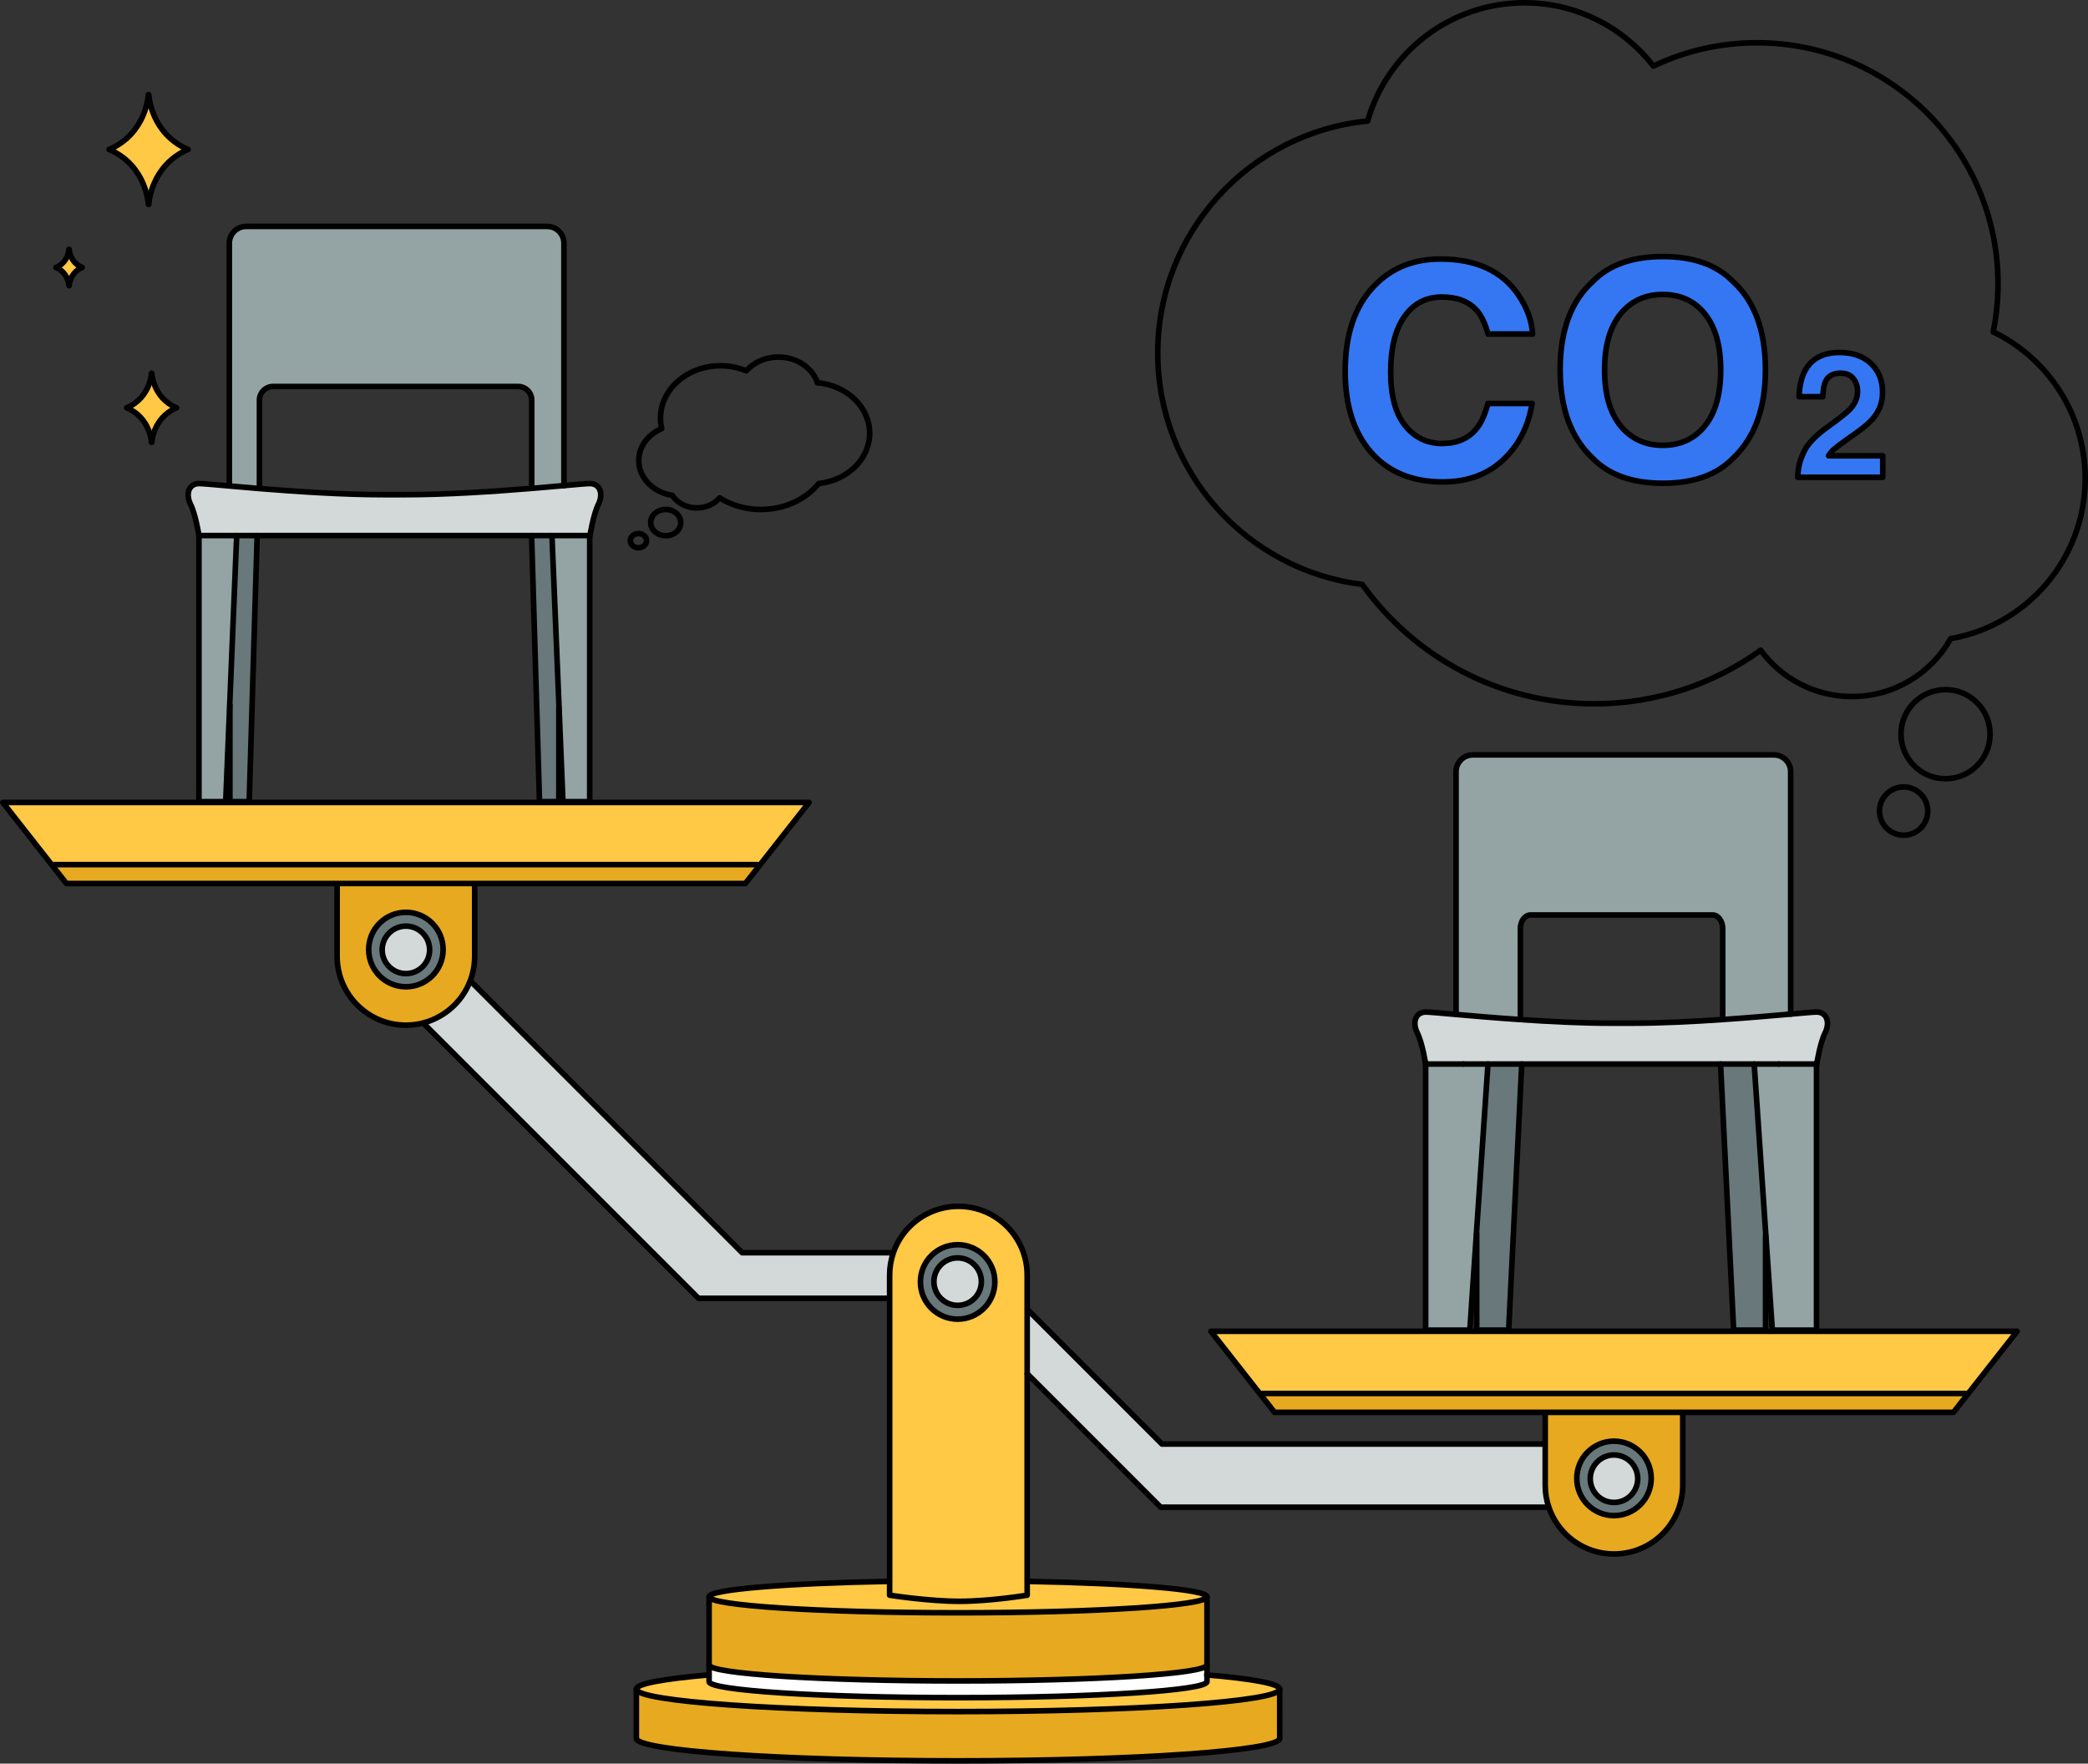 <?xml version="1.0" encoding="UTF-8"?>
<svg id="uuid-170f1ca2-5214-40df-9af7-ec5c4e355859" data-name="レイヤー 2" xmlns="http://www.w3.org/2000/svg" viewBox="0 0 340.162 287.308">
  <rect x="0" y="0" width="340.162" height="287.308" fill="#333333" stroke="none"/>
  <g id="uuid-759eeb41-bf53-4ef1-819f-57a949b0f560" data-name="design">
    <g id="uuid-057a5da3-8f61-454f-9e10-4ccb5ee671f6" data-name="circular02_01">
      <g>
        <path d="M24.24,15.429s.272,6.253,6.366,8.918c-6.094,2.671-6.366,8.923-6.366,8.923h-.073s-.267-6.253-6.36-8.923c6.094-2.666,6.36-8.918,6.36-8.918h.073Z" fill="#ffc845"/>
        <g>
          <path d="M24.167,15.429s-.267,6.253-6.36,8.918c-.005,0-.005,.005-.01,.005" fill="none" stroke="#000" stroke-linecap="round" stroke-linejoin="round" stroke-width=".91"/>
          <path d="M24.24,15.429s.272,6.253,6.366,8.918c.005,0,.005,.005,.01,.005" fill="none" stroke="#000" stroke-linecap="round" stroke-linejoin="round" stroke-width=".91"/>
          <path d="M24.167,33.271s-.267-6.253-6.36-8.923c-.005,0-.005-.005-.01-.005" fill="none" stroke="#000" stroke-linecap="round" stroke-linejoin="round" stroke-width=".91"/>
          <path d="M24.24,33.271s.272-6.253,6.366-8.923c.005,0,.005-.005,.01-.005" fill="none" stroke="#000" stroke-linecap="round" stroke-linejoin="round" stroke-width=".91"/>
        </g>
      </g>
      <g>
        <path d="M24.73,60.816s.168,3.937,4.005,5.616c-3.837,1.682-4.005,5.619-4.005,5.619h-.046s-.168-3.937-4.008-5.619c3.84-1.678,4.008-5.616,4.008-5.616h.046Z" fill="#ffc845"/>
        <g>
          <path d="M24.684,60.816s-.168,3.937-4.008,5.616c-.003,0-.003,.003-.007,.003" fill="none" stroke="#000" stroke-linecap="round" stroke-linejoin="round" stroke-width=".91"/>
          <path d="M24.73,60.816s.168,3.937,4.005,5.616c.003,0,.003,.003,.007,.003" fill="none" stroke="#000" stroke-linecap="round" stroke-linejoin="round" stroke-width=".91"/>
          <path d="M24.684,72.051s-.168-3.937-4.008-5.619c-.003,0-.003-.003-.007-.003" fill="none" stroke="#000" stroke-linecap="round" stroke-linejoin="round" stroke-width=".91"/>
          <path d="M24.73,72.051s.168-3.937,4.005-5.619c.003,0,.003-.003,.007-.003" fill="none" stroke="#000" stroke-linecap="round" stroke-linejoin="round" stroke-width=".91"/>
        </g>
      </g>
      <g>
        <path d="M11.265,40.633s.09,2.063,2.1,2.943c-2.01,.879-2.1,2.942-2.1,2.942h-.024s-.088-2.063-2.098-2.942c2.01-.881,2.098-2.943,2.098-2.943h.024Z" fill="#ffc845"/>
        <g>
          <path d="M11.241,40.633s-.088,2.063-2.098,2.943c-.002,0-.002,.002-.003,.002" fill="none" stroke="#000" stroke-linecap="round" stroke-linejoin="round" stroke-width=".91"/>
          <path d="M11.265,40.633s.09,2.063,2.1,2.943c.002,0,.002,.002,.003,.002" fill="none" stroke="#000" stroke-linecap="round" stroke-linejoin="round" stroke-width=".91"/>
          <path d="M11.241,46.518s-.088-2.063-2.098-2.942c-.002,0-.002-.002-.003-.002" fill="none" stroke="#000" stroke-linecap="round" stroke-linejoin="round" stroke-width=".91"/>
          <path d="M11.265,46.518s.09-2.063,2.1-2.942c.002,0,.002-.002,.003-.002" fill="none" stroke="#000" stroke-linecap="round" stroke-linejoin="round" stroke-width=".91"/>
        </g>
      </g>
      <g>
        <g>
          <path d="M306.721,74.253v3.5h-13.854c.037-1.452,.346-2.774,.932-3.976,.567-1.349,1.909-2.778,4.02-4.285,1.831-1.312,3.018-2.251,3.556-2.815,.829-.884,1.242-1.853,1.242-2.903,0-.855-.236-1.566-.711-2.133-.472-.567-1.153-.851-2.034-.851-1.212,0-2.034,.45-2.472,1.352-.251,.52-.398,1.349-.446,2.483h-3.865c.066-1.721,.376-3.113,.936-4.171,1.061-2.019,2.948-3.029,5.656-3.029,2.141,0,3.847,.593,5.114,1.78,1.264,1.186,1.898,2.756,1.898,4.709,0,1.496-.446,2.826-1.341,3.99-.586,.77-1.551,1.632-2.892,2.579l-1.595,1.131c-.995,.707-1.68,1.22-2.045,1.536-.368,.313-.678,.682-.928,1.102h8.832Z" fill="#3577f3"/>
          <path d="M282.334,45.867c3.522,3.206,5.28,8.003,5.28,14.392,0,6.267-1.758,11.065-5.28,14.392-2.634,2.715-6.444,4.075-11.433,4.075s-8.795-1.36-11.433-4.075c-3.533-3.327-5.302-8.124-5.302-14.392,0-6.389,1.769-11.186,5.302-14.392,2.638-2.712,6.448-4.071,11.433-4.071s8.799,1.36,11.433,4.071Zm-2.012,14.392c0-3.913-.847-6.938-2.542-9.079-1.699-2.137-3.99-3.206-6.879-3.206s-5.191,1.065-6.912,3.194c-1.721,2.133-2.579,5.162-2.579,9.09s.858,6.96,2.579,9.09c1.721,2.13,4.027,3.198,6.912,3.198s5.18-1.069,6.879-3.198c1.695-2.13,2.542-5.158,2.542-9.09Z" fill="#3577f3"/>
          <path d="M249.67,54.412h-7.247c-.461-1.665-1.054-2.918-1.776-3.766-1.29-1.507-3.206-2.262-5.74-2.262-2.583,0-4.617,1.065-6.109,3.191-1.492,2.126-2.236,5.133-2.236,9.023s.788,6.805,2.362,8.743,3.57,2.907,5.995,2.907c2.487,0,4.381-.833,5.685-2.494,.722-.895,1.319-2.236,1.798-4.023h7.2c-.623,3.78-2.207,6.857-4.76,9.222-2.553,2.369-5.825,3.556-9.812,3.556-4.937,0-8.817-1.603-11.643-4.801-2.822-3.217-4.237-7.623-4.237-13.227,0-6.054,1.606-10.722,4.819-14.001,2.797-2.855,6.348-4.281,10.663-4.281,5.774,0,9.996,1.912,12.667,5.74,1.474,2.152,2.266,4.307,2.373,6.474Z" fill="#3577f3"/>
        </g>
        <g>
          <path d="M223.967,46.479c2.797-2.855,6.348-4.281,10.663-4.281,5.774,0,9.996,1.912,12.667,5.74,1.474,2.152,2.266,4.307,2.373,6.474h-7.247c-.461-1.665-1.054-2.918-1.776-3.766-1.29-1.507-3.206-2.262-5.74-2.262-2.583,0-4.617,1.065-6.109,3.191-1.492,2.126-2.236,5.133-2.236,9.023s.788,6.805,2.362,8.743,3.57,2.907,5.995,2.907c2.487,0,4.381-.833,5.685-2.494,.722-.895,1.319-2.236,1.798-4.023h7.2c-.623,3.78-2.207,6.857-4.76,9.222-2.553,2.369-5.825,3.556-9.812,3.556-4.937,0-8.817-1.603-11.643-4.801-2.822-3.217-4.237-7.623-4.237-13.227,0-6.054,1.606-10.722,4.819-14.001Z" fill="none" stroke="#000" stroke-linecap="round" stroke-linejoin="round" stroke-width=".91"/>
          <path d="M282.334,74.65c-2.634,2.715-6.444,4.075-11.433,4.075s-8.795-1.36-11.433-4.075c-3.533-3.327-5.302-8.124-5.302-14.392,0-6.389,1.769-11.186,5.302-14.392,2.638-2.712,6.448-4.071,11.433-4.071s8.799,1.36,11.433,4.071c3.522,3.206,5.28,8.003,5.28,14.392,0,6.267-1.758,11.065-5.28,14.392Z" fill="none" stroke="#000" stroke-linecap="round" stroke-linejoin="round" stroke-width=".91"/>
          <path d="M277.779,69.348c1.695-2.13,2.542-5.158,2.542-9.09s-.847-6.938-2.542-9.079c-1.699-2.137-3.99-3.206-6.879-3.206s-5.191,1.065-6.912,3.194c-1.721,2.133-2.579,5.162-2.579,9.09s.858,6.96,2.579,9.09c1.721,2.13,4.027,3.198,6.912,3.198s5.18-1.069,6.879-3.198Z" fill="none" stroke="#000" stroke-linecap="round" stroke-linejoin="round" stroke-width=".91"/>
          <path d="M293.8,73.777c.567-1.349,1.909-2.778,4.02-4.285,1.831-1.312,3.018-2.251,3.556-2.815,.829-.884,1.242-1.853,1.242-2.903,0-.855-.236-1.566-.711-2.133-.472-.567-1.153-.851-2.034-.851-1.212,0-2.034,.45-2.472,1.352-.251,.52-.398,1.349-.446,2.483h-3.865c.066-1.721,.376-3.113,.936-4.171,1.061-2.019,2.948-3.029,5.656-3.029,2.141,0,3.847,.593,5.114,1.78,1.264,1.186,1.898,2.756,1.898,4.709,0,1.496-.446,2.826-1.341,3.99-.586,.77-1.551,1.632-2.892,2.579l-1.595,1.131c-.995,.707-1.68,1.22-2.045,1.536-.368,.313-.678,.682-.928,1.102h8.832v3.5h-13.854c.037-1.452,.346-2.774,.932-3.976Z" fill="none" stroke="#000" stroke-linecap="round" stroke-linejoin="round" stroke-width=".91"/>
        </g>
      </g>
      <g>
        <g>
          <polygon points="328.614 216.88 320.502 227.204 320.251 227.008 205.28 227.008 205.243 227.037 197.268 216.88 328.614 216.88" fill="#ffc845"/>
          <polygon points="320.502 227.204 318.242 230.081 274.143 230.081 251.735 230.081 207.636 230.081 205.243 227.037 205.28 227.008 320.251 227.008 320.502 227.204" fill="#e7a91f"/>
          <path d="M274.143,230.496v11.456c0,3.092-1.254,5.896-3.281,7.923s-4.827,3.281-7.923,3.281c-4.942,0-9.136-3.2-10.623-7.642-.377-1.117-.581-2.316-.581-3.562v-11.87h22.408v.414Zm-5.138,10.342c0-3.348-2.715-6.063-6.066-6.063s-6.063,2.715-6.063,6.063,2.715,6.066,6.063,6.066,6.066-2.715,6.066-6.066Z" fill="#e7a91f"/>
          <path d="M262.939,234.775c3.351,0,6.066,2.715,6.066,6.063s-2.715,6.066-6.066,6.066-6.063-2.715-6.063-6.066,2.715-6.063,6.063-6.063Zm3.869,6.114c0-2.134-1.731-3.865-3.869-3.865s-3.865,1.731-3.865,3.865,1.731,3.869,3.865,3.869,3.869-1.731,3.869-3.869Z" fill="#69787a"/>
          <path d="M262.939,237.024c2.138,0,3.869,1.731,3.869,3.865s-1.731,3.869-3.869,3.869-3.865-1.731-3.865-3.869,1.731-3.865,3.865-3.865Z" fill="#d3d9d9"/>
          <path d="M252.316,245.513l-.048,.018h-63.178l-21.739-21.739h-.011v-10.413h.096l21.868,21.868h62.431v6.702c0,1.247,.203,2.445,.581,3.562Z" fill="#d3d9d9"/>
          <path d="M208.483,275.168v8.023c0,2.023-23.462,3.662-52.407,3.662s-52.407-1.639-52.407-3.662v-8.023c0,2.023,23.462,3.662,52.407,3.662s52.407-1.639,52.407-3.662Z" fill="#e7a91f"/>
          <path d="M196.632,272.852c7.405,.633,11.851,1.435,11.851,2.316,0,2.023-23.462,3.662-52.407,3.662s-52.407-1.639-52.407-3.662c0-.877,4.431-1.683,11.818-2.316h.033v1.099c0,1.439,18.158,2.608,40.555,2.608s40.555-1.169,40.555-2.608v-1.099Z" fill="#ffc845"/>
          <path d="M196.632,272.852v1.099c0,1.439-18.158,2.608-40.555,2.608s-40.555-1.169-40.555-2.608v-2.726c0,1.443,18.158,2.611,40.555,2.611s40.555-1.169,40.555-2.611v1.628Z" fill="#fff"/>
          <path d="M196.632,260.124v11.101c0,1.443-18.158,2.611-40.555,2.611s-40.555-1.169-40.555-2.611v-11.101c0,1.443,18.158,2.611,40.555,2.611s40.555-1.169,40.555-2.611Z" fill="#e7a91f"/>
          <path d="M167.388,257.62c16.893,.314,29.244,1.317,29.244,2.504,0,1.443-18.158,2.611-40.555,2.611s-40.555-1.169-40.555-2.611c0-1.191,12.41-2.193,29.366-2.508h.044v2.253s6.299,.995,11.389,.995,11.019-.995,11.019-.995v-2.249h.048Z" fill="#ffc845"/>
          <path d="M167.34,257.62v2.249s-5.926,.995-11.019,.995-11.389-.995-11.389-.995v-52.144c0-1.254,.207-2.463,.588-3.588,.555-1.653,1.487-3.129,2.693-4.335,2.027-2.027,4.827-3.281,7.923-3.281,6.188,0,11.204,5.016,11.204,11.204v49.895Zm-5.264-48.782c0-3.351-2.715-6.066-6.063-6.066s-6.066,2.715-6.066,6.066,2.715,6.063,6.066,6.063,6.063-2.715,6.063-6.063Z" fill="#ffc845"/>
          <path d="M156.014,202.772c3.348,0,6.063,2.715,6.063,6.066s-2.715,6.063-6.063,6.063-6.066-2.715-6.066-6.063,2.715-6.066,6.066-6.066Zm3.865,6.014c0-2.138-1.731-3.869-3.865-3.869s-3.869,1.731-3.869,3.869,1.731,3.865,3.869,3.865,3.865-1.731,3.865-3.865Z" fill="#69787a"/>
          <path d="M156.014,204.918c2.134,0,3.865,1.731,3.865,3.869s-1.731,3.865-3.865,3.865-3.869-1.731-3.869-3.865,1.731-3.869,3.869-3.869Z" fill="#d3d9d9"/>
          <path d="M145.354,204.082l.166,.055c-.381,1.124-.588,2.334-.588,3.588v3.78h-31.141l-44.672-44.672-.063-.215c1.916-.518,3.629-1.531,4.994-2.896,1.08-1.08,1.938-2.378,2.504-3.825l.296,.118,44.066,44.066h24.439Z" fill="#d3d9d9"/>
          <polygon points="131.801 130.728 123.689 141.052 123.437 140.856 8.467 140.856 8.43 140.885 .455 130.728 131.801 130.728" fill="#ffc845"/>
          <polygon points="123.689 141.052 121.429 143.929 77.33 143.929 54.922 143.929 10.823 143.929 8.43 140.885 8.467 140.856 123.437 140.856 123.689 141.052" fill="#e7a91f"/>
          <path d="M77.33,144.344v11.456c0,1.446-.274,2.83-.777,4.098-.566,1.446-1.424,2.745-2.504,3.825-1.365,1.365-3.078,2.378-4.994,2.896-.932,.255-1.916,.388-2.93,.388-6.188,0-11.204-5.019-11.204-11.208v-11.87h22.408v.414Zm-5.138,10.346c0-3.351-2.715-6.066-6.066-6.066s-6.063,2.715-6.063,6.066,2.715,6.063,6.063,6.063,6.066-2.715,6.066-6.063Z" fill="#e7a91f"/>
          <path d="M66.126,148.623c3.351,0,6.066,2.715,6.066,6.066s-2.715,6.063-6.066,6.063-6.063-2.715-6.063-6.063,2.715-6.066,6.063-6.066Zm3.865,6.118c0-2.138-1.731-3.869-3.865-3.869s-3.865,1.731-3.865,3.869,1.731,3.865,3.865,3.865,3.865-1.731,3.865-3.865Z" fill="#69787a"/>
          <path d="M66.126,150.872c2.134,0,3.865,1.731,3.865,3.869s-1.731,3.865-3.865,3.865-3.865-1.731-3.865-3.865,1.731-3.869,3.865-3.869Z" fill="#d3d9d9"/>
        </g>
        <g>
          <path d="M144.932,257.616v2.253s6.299,.995,11.389,.995,11.019-.995,11.019-.995v-52.144c0-6.188-5.016-11.204-11.204-11.204-3.096,0-5.896,1.254-7.923,3.281-1.206,1.206-2.138,2.682-2.693,4.335-.381,1.124-.588,2.334-.588,3.588v49.891Z" fill="none" stroke="#000" stroke-linecap="round" stroke-linejoin="round" stroke-width=".91"/>
          <path d="M162.076,208.838c0,3.348-2.715,6.063-6.063,6.063s-6.066-2.715-6.066-6.063,2.715-6.066,6.066-6.066,6.063,2.715,6.063,6.066Z" fill="none" stroke="#000" stroke-linecap="round" stroke-linejoin="round" stroke-width=".91"/>
          <path d="M159.879,208.787c0,2.134-1.731,3.865-3.865,3.865s-3.869-1.731-3.869-3.865,1.731-3.869,3.869-3.869,3.865,1.731,3.865,3.869Z" fill="none" stroke="#000" stroke-linecap="round" stroke-linejoin="round" stroke-width=".91"/>
          <path d="M54.922,144.344v11.456c0,6.188,5.016,11.208,11.204,11.208,1.014,0,1.997-.133,2.93-.388,1.916-.518,3.629-1.531,4.994-2.896,1.08-1.08,1.938-2.378,2.504-3.825,.503-1.269,.777-2.652,.777-4.098v-11.456" fill="none" stroke="#000" stroke-linecap="round" stroke-linejoin="round" stroke-width=".91"/>
          <path d="M60.063,154.69c0-3.351,2.715-6.066,6.063-6.066s6.066,2.715,6.066,6.066-2.715,6.063-6.066,6.063-6.063-2.715-6.063-6.063Z" fill="none" stroke="#000" stroke-linecap="round" stroke-linejoin="round" stroke-width=".91"/>
          <path d="M62.26,154.741c0-2.138,1.731-3.869,3.865-3.869s3.865,1.731,3.865,3.869-1.731,3.865-3.865,3.865-3.865-1.731-3.865-3.865Z" fill="none" stroke="#000" stroke-linecap="round" stroke-linejoin="round" stroke-width=".91"/>
          <path d="M167.388,257.62c16.893,.314,29.244,1.317,29.244,2.504,0,1.443-18.158,2.611-40.555,2.611s-40.555-1.169-40.555-2.611c0-1.191,12.41-2.193,29.366-2.508" fill="none" stroke="#000" stroke-linecap="round" stroke-linejoin="round" stroke-width=".91"/>
          <path d="M196.602,272.849c.011,0,.018,0,.03,.004,7.405,.633,11.851,1.435,11.851,2.316,0,2.023-23.462,3.662-52.407,3.662s-52.407-1.639-52.407-3.662c0-.877,4.431-1.683,11.818-2.316" fill="none" stroke="#000" stroke-linecap="round" stroke-linejoin="round" stroke-width=".91"/>
          <path d="M208.483,275.168v8.023c0,2.023-23.462,3.662-52.407,3.662s-52.407-1.639-52.407-3.662v-8.023" fill="none" stroke="#000" stroke-linecap="round" stroke-linejoin="round" stroke-width=".91"/>
          <path d="M115.522,260.124v13.827c0,1.439,18.158,2.608,40.555,2.608s40.555-1.169,40.555-2.608v-13.827" fill="none" stroke="#000" stroke-linecap="round" stroke-linejoin="round" stroke-width=".91"/>
          <path d="M196.632,271.225c0,1.443-18.158,2.611-40.555,2.611s-40.555-1.169-40.555-2.611" fill="none" stroke="#000" stroke-linecap="round" stroke-linejoin="round" stroke-width=".91"/>
          <polygon points="123.689 141.052 121.429 143.929 77.33 143.929 54.922 143.929 10.823 143.929 8.43 140.885 .455 130.728 131.801 130.728 123.689 141.052" fill="none" stroke="#000" stroke-linecap="round" stroke-linejoin="round" stroke-width=".91"/>
          <line x1="8.467" y1="140.856" x2="123.437" y2="140.856" fill="none" stroke="#000" stroke-linecap="round" stroke-linejoin="round" stroke-width=".91"/>
          <path d="M251.735,230.496v11.456c0,1.247,.203,2.445,.581,3.562,1.487,4.442,5.682,7.642,10.623,7.642,3.096,0,5.896-1.254,7.923-3.281s3.281-4.831,3.281-7.923v-11.456" fill="none" stroke="#000" stroke-linecap="round" stroke-linejoin="round" stroke-width=".91"/>
          <path d="M256.877,240.838c0-3.348,2.715-6.063,6.063-6.063s6.066,2.715,6.066,6.063-2.715,6.066-6.066,6.066-6.063-2.715-6.063-6.066Z" fill="none" stroke="#000" stroke-linecap="round" stroke-linejoin="round" stroke-width=".91"/>
          <path d="M259.074,240.89c0-2.134,1.731-3.865,3.865-3.865s3.869,1.731,3.869,3.865-1.731,3.869-3.869,3.869-3.865-1.731-3.865-3.869Z" fill="none" stroke="#000" stroke-linecap="round" stroke-linejoin="round" stroke-width=".91"/>
          <polygon points="320.502 227.204 318.242 230.081 274.143 230.081 251.735 230.081 207.636 230.081 205.243 227.037 197.268 216.88 328.614 216.88 320.502 227.204" fill="none" stroke="#000" stroke-linecap="round" stroke-linejoin="round" stroke-width=".91"/>
          <line x1="205.28" y1="227.008" x2="320.251" y2="227.008" fill="none" stroke="#000" stroke-linecap="round" stroke-linejoin="round" stroke-width=".91"/>
          <polyline points="252.268 245.532 189.09 245.532 167.351 223.793" fill="none" stroke="#000" stroke-linecap="round" stroke-linejoin="round" stroke-width=".91"/>
          <polyline points="251.621 235.249 189.304 235.249 167.436 213.381" fill="none" stroke="#000" stroke-linecap="round" stroke-linejoin="round" stroke-width=".91"/>
          <polyline points="69.118 166.833 113.79 211.505 144.54 211.505" fill="none" stroke="#000" stroke-linecap="round" stroke-linejoin="round" stroke-width=".91"/>
          <polyline points="76.849 160.016 120.915 204.082 145.354 204.082" fill="none" stroke="#000" stroke-linecap="round" stroke-linejoin="round" stroke-width=".91"/>
        </g>
      </g>
      <g>
        <g>
          <path d="M96.08,78.776c1.731,0,2.227,1.735,1.402,3.385s-1.365,5.086-1.365,5.086H32.41s-.54-3.436-1.365-5.086c-.825-1.65-.329-3.385,1.402-3.385,.522,0,2.316,.163,4.912,.392,1.417,.126,3.074,.274,4.89,.422,5.937,.481,13.605,1.002,20.322,1.002h3.385c6.858,0,14.7-.544,20.688-1.032,1.979-.163,3.758-.322,5.23-.451,2.212-.2,3.732-.333,4.206-.333Z" fill="#d3d9d9"/>
          <polygon points="96.073 87.247 96.073 130.595 91.711 130.595 91.075 115.203 89.921 87.247 96.073 87.247" fill="#94a3a4"/>
          <path d="M91.874,39.619v39.49c-1.472,.129-3.251,.289-5.23,.451l-.015-.192v-14.178c0-1.228-.995-2.227-2.223-2.227H44.491c-1.228,0-2.223,.999-2.223,2.227v14.178l-.018,.222c-1.816-.148-3.473-.296-4.89-.422l.004-.059V39.619c0-1.509,1.224-2.734,2.734-2.734h49.048c1.509,0,2.73,1.224,2.73,2.734Z" fill="#94a3a4"/>
          <polygon points="89.921 87.247 91.075 115.203 91.046 115.203 91.046 130.595 87.894 130.595 86.603 87.247 89.921 87.247" fill="#69787a"/>
          <polygon points="41.894 87.247 40.599 130.595 37.452 130.595 37.452 114.852 37.422 114.852 38.561 87.247 41.894 87.247" fill="#69787a"/>
          <polygon points="38.561 87.247 37.422 114.852 36.771 130.595 32.41 130.595 32.41 87.247 38.561 87.247" fill="#94a3a4"/>
        </g>
        <g>
          <polygon points="37.422 114.852 36.771 130.595 32.41 130.595 32.41 87.247 38.561 87.247 37.422 114.852" fill="none" stroke="#000" stroke-linecap="round" stroke-linejoin="round" stroke-width=".91"/>
          <polyline points="41.894 87.247 40.599 130.595 37.452 130.595 37.452 114.852" fill="none" stroke="#000" stroke-linecap="round" stroke-linejoin="round" stroke-width=".91"/>
          <polyline points="86.603 87.247 87.894 130.595 91.046 130.595 91.046 115.203" fill="none" stroke="#000" stroke-linecap="round" stroke-linejoin="round" stroke-width=".91"/>
          <polygon points="91.075 115.203 91.711 130.595 96.073 130.595 96.073 87.247 89.921 87.247 91.075 115.203" fill="none" stroke="#000" stroke-linecap="round" stroke-linejoin="round" stroke-width=".91"/>
          <polyline points="38.561 87.247 41.894 87.247 86.603 87.247 89.921 87.247" fill="none" stroke="#000" stroke-linecap="round" stroke-linejoin="round" stroke-width=".91"/>
          <path d="M32.41,87.247s-.54-3.436-1.365-5.086c-.825-1.65-.329-3.385,1.402-3.385,.522,0,2.316,.163,4.912,.392,1.417,.126,3.074,.274,4.89,.422,5.937,.481,13.605,1.002,20.322,1.002h3.385c6.858,0,14.7-.544,20.688-1.032,1.979-.163,3.758-.322,5.23-.451,2.212-.2,3.732-.333,4.206-.333,1.731,0,2.227,1.735,1.402,3.385s-1.365,5.086-1.365,5.086" fill="none" stroke="#000" stroke-linecap="round" stroke-linejoin="round" stroke-width=".91"/>
          <path d="M37.363,79.109V39.619c0-1.509,1.224-2.734,2.734-2.734h49.048c1.509,0,2.73,1.224,2.73,2.734v39.49" fill="none" stroke="#000" stroke-linecap="round" stroke-linejoin="round" stroke-width=".91"/>
          <path d="M42.268,79.368v-14.178c0-1.228,.995-2.227,2.223-2.227h39.915c1.228,0,2.223,.999,2.223,2.227v14.178" fill="none" stroke="#000" stroke-linecap="round" stroke-linejoin="round" stroke-width=".91"/>
        </g>
      </g>
      <g>
        <g>
          <path d="M295.926,164.869c1.731,0,2.227,1.735,1.402,3.385s-1.365,5.086-1.365,5.086h-63.707s-.54-3.436-1.365-5.086c-.825-1.65-.329-3.385,1.402-3.385,.522,0,2.316,.163,4.912,.392,2.759,.244,6.429,.562,10.438,.832,4.764,.329,10.006,.592,14.774,.592h3.385c4.805,0,10.094-.266,14.892-.599,4.313-.292,8.226-.64,11.027-.884,2.212-.2,3.732-.333,4.206-.333Z" fill="#d3d9d9"/>
          <polygon points="295.934 173.34 295.934 216.688 288.736 216.688 287.685 201.293 285.78 173.34 289.768 173.34 295.934 173.34" fill="#94a3a4"/>
          <path d="M291.721,125.708v39.494c-2.8,.244-6.714,.592-11.027,.884l-.044-.625v-14.182c0-1.228-.74-2.223-1.65-2.223h-29.662c-.91,0-1.65,.995-1.65,2.223v14.182l-.044,.633c-4.01-.27-7.679-.588-10.438-.832l.004-.059v-39.494c0-1.509,1.221-2.73,2.73-2.73h49.052c1.509,0,2.73,1.221,2.73,2.73Z" fill="#94a3a4"/>
          <polygon points="285.78 173.34 287.685 201.293 287.633 201.296 287.633 216.688 282.433 216.688 280.298 173.34 285.78 173.34" fill="#69787a"/>
          <polygon points="247.914 173.34 245.78 216.688 240.575 216.688 240.575 200.945 240.527 200.941 242.41 173.34 247.914 173.34" fill="#69787a"/>
          <polygon points="242.41 173.34 240.527 200.941 239.455 216.688 232.257 216.688 232.257 173.34 238.408 173.34 242.41 173.34" fill="#94a3a4"/>
        </g>
        <g>
          <polyline points="242.41 173.34 240.527 200.941 239.455 216.688 232.257 216.688 232.257 173.34 238.408 173.34" fill="none" stroke="#000" stroke-linecap="round" stroke-linejoin="round" stroke-width=".91"/>
          <polyline points="247.914 173.34 245.78 216.688 240.575 216.688 240.575 200.945" fill="none" stroke="#000" stroke-linecap="round" stroke-linejoin="round" stroke-width=".91"/>
          <polyline points="280.298 173.34 282.433 216.688 287.633 216.688 287.633 201.296" fill="none" stroke="#000" stroke-linecap="round" stroke-linejoin="round" stroke-width=".91"/>
          <polyline points="285.78 173.34 287.685 201.293 288.736 216.688 295.934 216.688 295.934 173.34 289.768 173.34" fill="none" stroke="#000" stroke-linecap="round" stroke-linejoin="round" stroke-width=".91"/>
          <polyline points="238.408 173.34 242.41 173.34 247.914 173.34 280.298 173.34 285.78 173.34 289.768 173.34" fill="none" stroke="#000" stroke-linecap="round" stroke-linejoin="round" stroke-width=".91"/>
          <path d="M232.257,173.34s-.54-3.436-1.365-5.086c-.825-1.65-.329-3.385,1.402-3.385,.522,0,2.316,.163,4.912,.392,2.759,.244,6.429,.562,10.438,.832,4.764,.329,10.006,.592,14.774,.592h3.385c4.805,0,10.094-.266,14.892-.599,4.313-.292,8.226-.64,11.027-.884,2.212-.2,3.732-.333,4.206-.333,1.731,0,2.227,1.735,1.402,3.385s-1.365,5.086-1.365,5.086" fill="none" stroke="#000" stroke-linecap="round" stroke-linejoin="round" stroke-width=".91"/>
          <path d="M237.209,165.202v-39.494c0-1.509,1.221-2.73,2.73-2.73h49.052c1.509,0,2.73,1.221,2.73,2.73v39.494" fill="none" stroke="#000" stroke-linecap="round" stroke-linejoin="round" stroke-width=".91"/>
          <path d="M247.689,165.461v-14.182c0-1.228,.74-2.223,1.65-2.223h29.662c.91,0,1.65,.995,1.65,2.223v14.182" fill="none" stroke="#000" stroke-linecap="round" stroke-linejoin="round" stroke-width=".91"/>
        </g>
      </g>
      <g>
        <path d="M324.72,54.064c.512-2.53,.781-5.147,.781-7.828,0-21.688-17.582-39.27-39.27-39.27-6.04,0-11.76,1.365-16.871,3.801-4.861-6.271-12.462-10.312-21.01-10.312-12.138,0-22.368,8.141-25.547,19.258-19.196,1.904-34.19,18.098-34.19,37.795,0,19.396,14.539,35.395,33.313,37.697,8.429,11.775,22.22,19.449,37.805,19.449,10.117,0,19.477-3.235,27.106-8.725,3.355,4.572,8.765,7.542,14.871,7.542,6.91,0,12.929-3.804,16.086-9.43,12.448-2.176,21.913-13.03,21.913-26.101,0-10.511-6.118-19.592-14.987-23.878Z" fill="none" stroke="#000" stroke-linecap="round" stroke-linejoin="round" stroke-width=".91"/>
        <path d="M316.951,112.347c-4.008,0-7.257,3.249-7.257,7.257s3.249,7.258,7.257,7.258,7.257-3.249,7.257-7.258-3.249-7.257-7.257-7.257Z" fill="none" stroke="#000" stroke-linecap="round" stroke-linejoin="round" stroke-width=".91"/>
        <path d="M310.126,128.2c-2.171,0-3.93,1.76-3.93,3.93s1.76,3.93,3.93,3.93,3.93-1.76,3.93-3.93-1.76-3.93-3.93-3.93Z" fill="none" stroke="#000" stroke-linecap="round" stroke-linejoin="round" stroke-width=".91"/>
      </g>
      <g>
        <path d="M107.797,69.825c-.127-.55-.194-1.119-.194-1.702,0-4.716,4.377-8.539,9.775-8.539,1.503,0,2.927,.297,4.2,.826,1.21-1.364,3.102-2.242,5.23-2.242,3.022,0,5.568,1.77,6.359,4.187,4.779,.414,8.511,3.935,8.511,8.218,0,4.218-3.619,7.696-8.293,8.197-2.098,2.56-5.531,4.229-9.411,4.229-2.518,0-4.848-.703-6.747-1.897-.835,.994-2.182,1.64-3.702,1.64-1.72,0-3.218-.827-4.004-2.05-3.099-.473-5.455-2.833-5.455-5.675,0-2.285,1.523-4.26,3.731-5.192Z" fill="none" stroke="#000" stroke-linecap="round" stroke-linejoin="round" stroke-width=".91"/>
        <path d="M108.454,82.996c1.353,0,2.45,.958,2.45,2.14,0,1.182-1.097,2.14-2.45,2.14s-2.45-.958-2.45-2.14c0-1.182,1.097-2.14,2.45-2.14Z" fill="none" stroke="#000" stroke-linecap="round" stroke-linejoin="round" stroke-width=".91"/>
        <path d="M104.014,86.913c.733,0,1.327,.519,1.327,1.159s-.594,1.159-1.327,1.159-1.327-.519-1.327-1.159c0-.64,.594-1.159,1.327-1.159Z" fill="none" stroke="#000" stroke-linecap="round" stroke-linejoin="round" stroke-width=".91"/>
      </g>
    </g>
  </g>
</svg>
